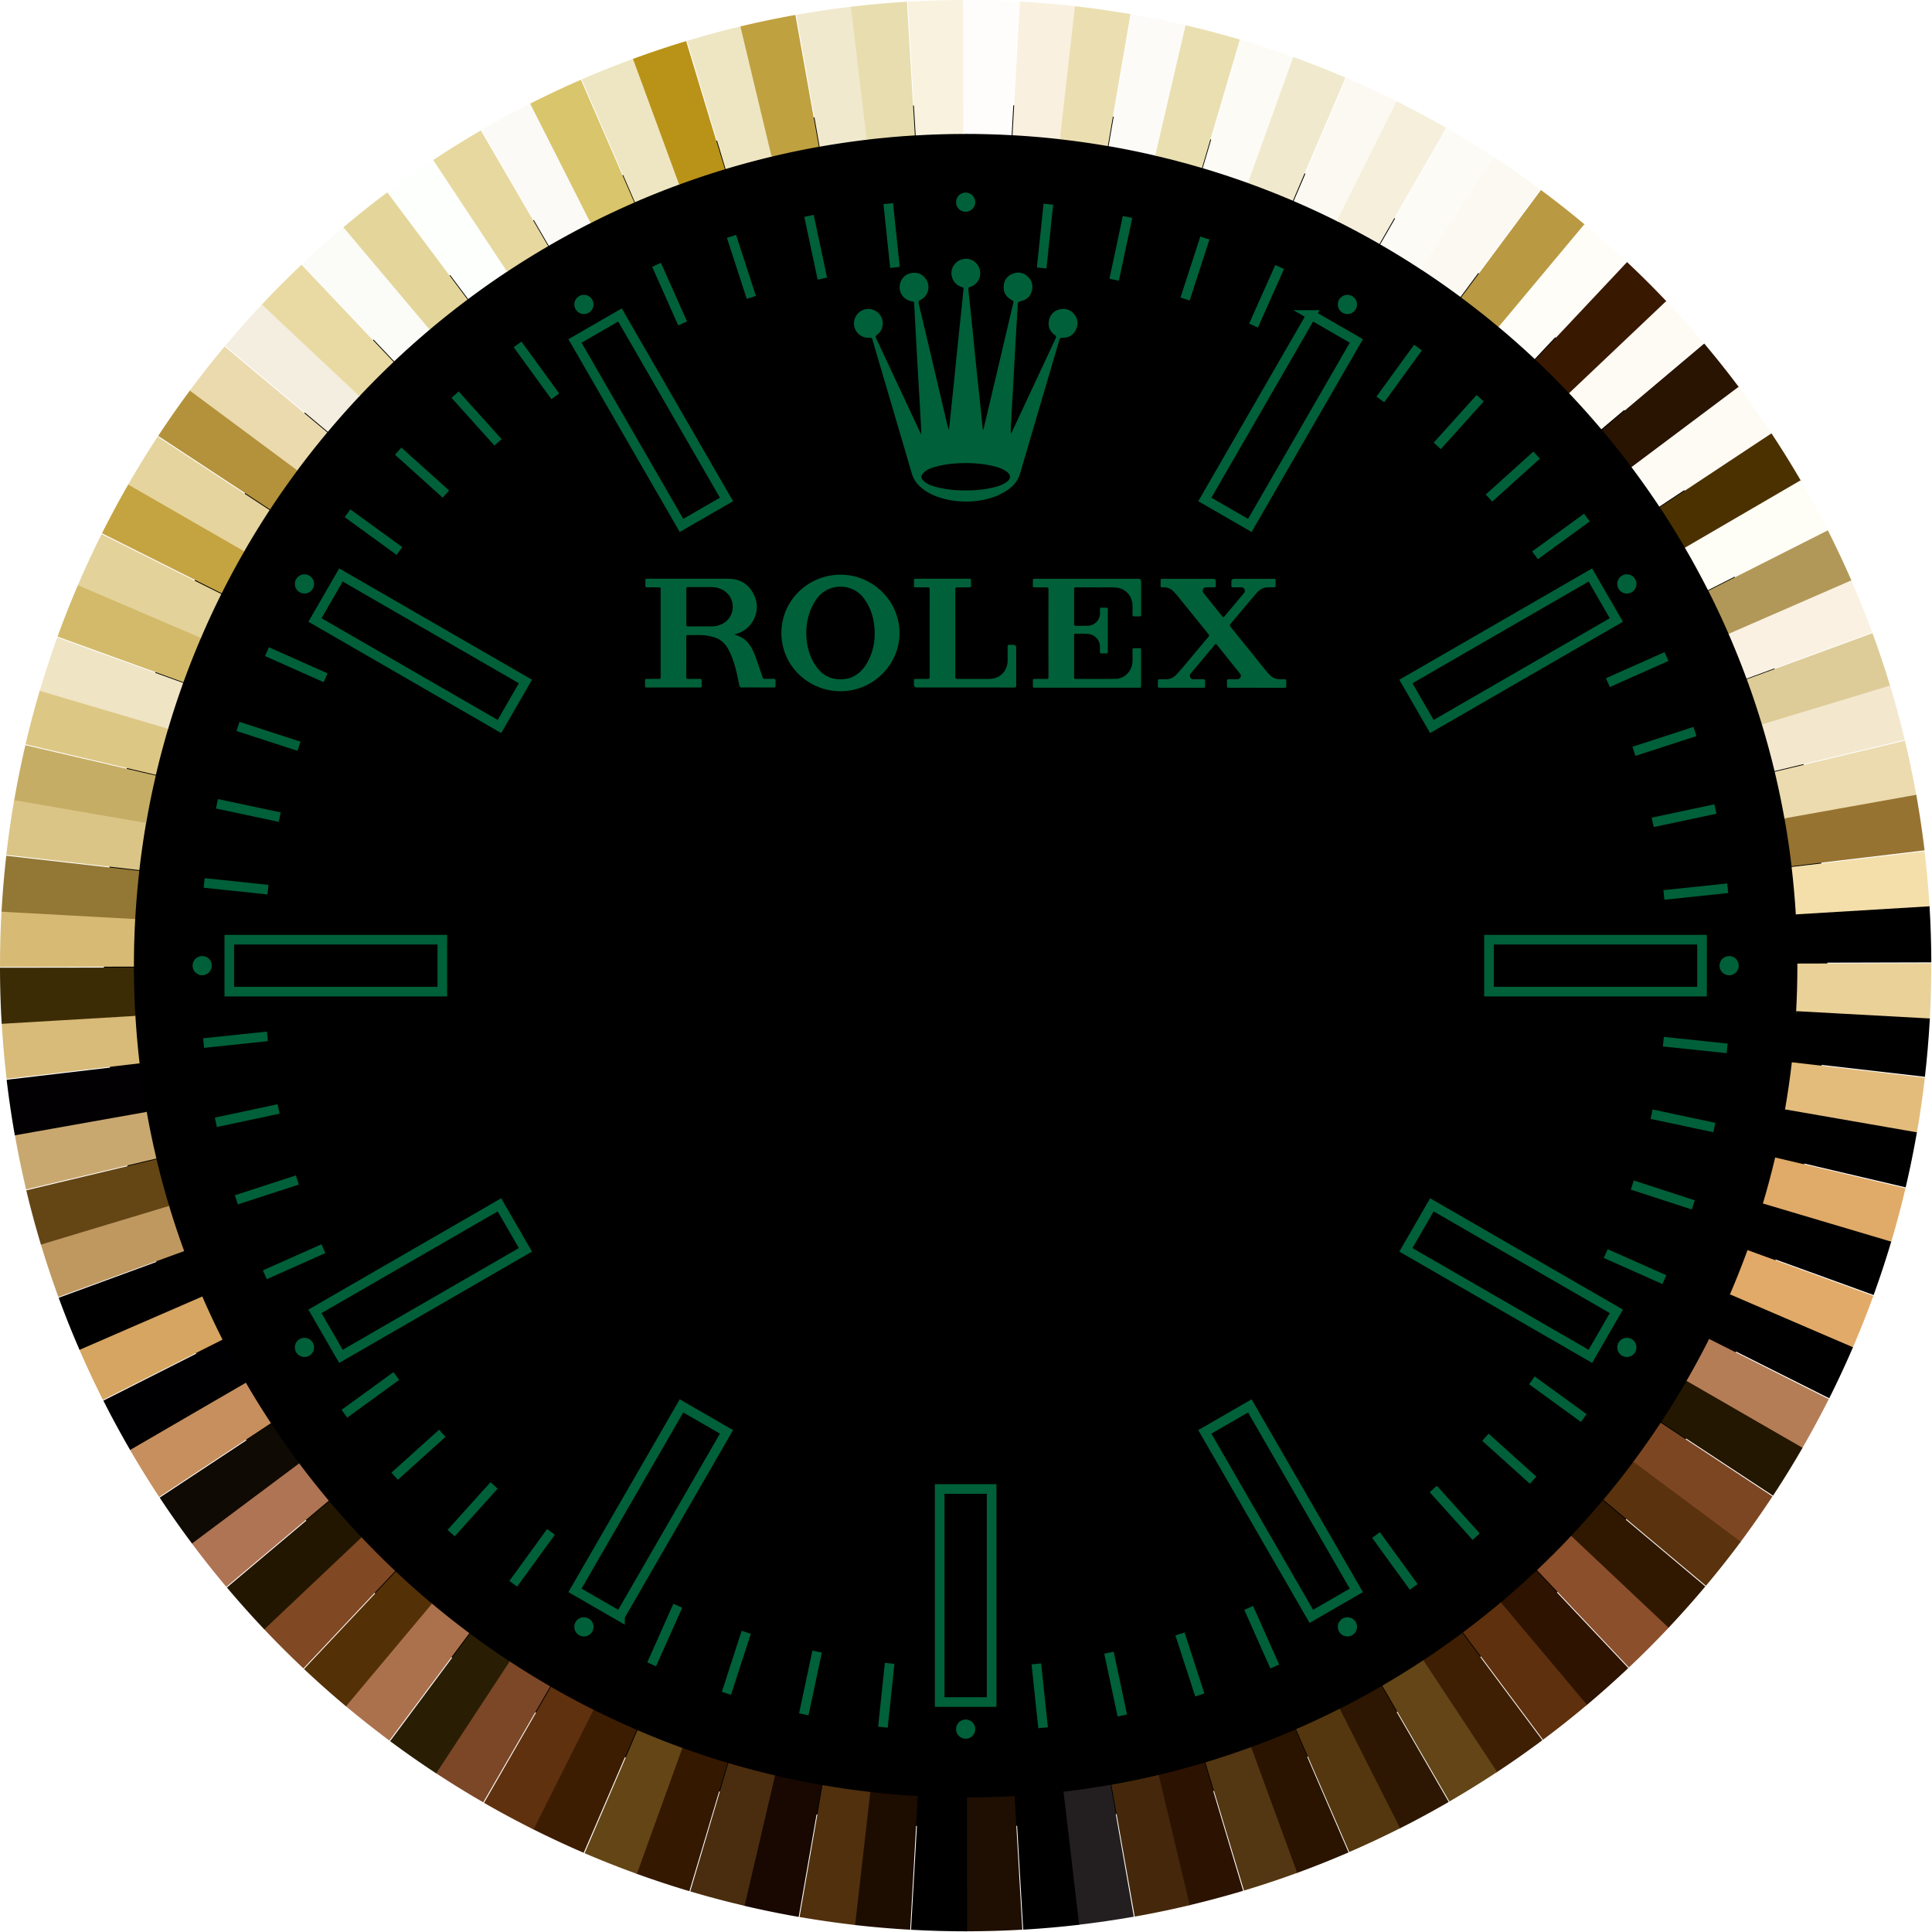 <svg xmlns="http://www.w3.org/2000/svg" xmlns:xlink="http://www.w3.org/1999/xlink" viewBox="0 0 1805 1805">
  <defs>
    <filter id="b" width="106.2%" height="106.2%" x="-3.1%" y="-3.1%" filterUnits="objectBoundingBox">
      <feGaussianBlur in="SourceAlpha" result="shadowBlurInner1" stdDeviation="50"/>
      <feOffset in="shadowBlurInner1" result="shadowOffsetInner1"/>
      <feComposite in="shadowOffsetInner1" in2="SourceAlpha" k2="-1" k3="1" operator="arithmetic" result="shadowInnerInner1"/>
      <feColorMatrix in="shadowInnerInner1" values="0 0 0 0 0 0 0 0 0 0 0 0 0 0 0 0 0 0 1 0"/>
    </filter>
    <circle id="a" cx="902.18" cy="902.181" r="805.1"/>
  </defs>
  <g fill="none" fill-rule="evenodd">
    <g fill-rule="nonzero">
      <use xlink:href="#a" fill="#FFF"/>
      <use xlink:href="#a" fill="#000" filter="url(#b)"/>
    </g>
    <path stroke="#006039" stroke-width="9" d="m974.51 1614.151-6.27-59.62m80.29 48.16-12.46-58.64m84.88 39.51-18.52-57.02m88.55 30.41-24.39-54.76m154.21-19.59-35.24-48.5m93.62 1.57-40.12-44.56m93.27-8.23-44.55-40.11m91.89-17.94-48.5-35.23m123.76-94.07-54.77-24.38m81.86-45.46-57.02-18.52m76.65-53.76-58.64-12.47m70.62-61.48-59.62-6.26m60.14-143.34-59.62 6.26m48.16-80.29-58.64 12.47m39.5-84.89-57.01 18.53m30.41-88.55-54.76 24.38m-19.59-154.21-48.5 35.24m1.56-93.61-44.55 40.11m-8.23-93.27-40.11 44.56m-17.94-91.9-35.24 48.5m-94.06-123.75-24.38 54.76m-45.46-81.85-18.52 57.02m-53.76-76.66-12.47 58.64m-61.48-70.61-6.26 59.62m-143.34-60.15 6.26 59.63m-80.29-48.17 12.47 58.65m-84.89-39.51 18.53 57.02m-88.55-30.42 24.38 54.77m-154.21 19.58 35.24 48.5m-93.62-1.56 40.12 44.55m-93.27 8.23 44.56 40.12m-91.9 17.93 48.5 35.24m-123.75 94.06 54.76 24.39m-81.85 45.45 57.02 18.53m-76.66 53.76 58.64 12.46m-70.62 61.48 59.63 6.27m-60.15 143.34 59.63-6.27m-48.17 80.29 58.64-12.46m-39.5 84.88 57.02-18.52m-30.42 88.55 54.77-24.38m19.58 154.2 48.5-35.24m-1.56 93.62 44.55-40.11m8.23 93.26 40.12-44.55m17.93 91.89 35.24-48.5m94.06 123.76 24.39-54.77m45.45 81.86 18.53-57.02m53.76 76.65 12.46-58.64m61.48 70.62 6.27-59.62M537.185 318.542l42.046-24.275 99.51 172.356-42.046 24.275-99.51-172.356ZM294.26 579.23l24.276-42.046 172.356 99.51-24.275 42.046-172.357-99.51Zm-80.03 347.232v-48.55h199.02v48.55H214.23Zm104.305 340.728-24.275-42.046 172.356-99.51 24.275 42.046-172.356 99.51ZM579.23 1510.1l-42.046-24.276 99.51-172.356 42.046 24.275-99.51 172.356Zm347.22 80.042H877.9v-199.02h48.55v199.02Zm340.726-104.313-42.046 24.275-99.51-172.356 42.046-24.275 99.51 172.356Zm242.934-260.693-24.275 42.045-172.356-99.51 24.275-42.045 172.356 99.51Zm80.03-347.224v48.55h-199.02v-48.55h199.02Zm-104.316-340.726 24.275 42.045-172.356 99.51-24.275-42.045 172.356-99.51ZM1225.14 294.262l42.045 24.275-99.51 172.356-42.046-24.275 99.511-172.356Z"/>
    <g fill="#006039" fill-rule="nonzero" transform="translate(179.9 179.901)">
      <circle cx="722.28" cy="8.99" r="8.99"/>
      <circle cx="365.63" cy="104.55" r="8.99"/>
      <circle cx="104.55" cy="365.64" r="8.99"/>
      <circle cx="8.99" cy="722.28" r="8.99"/>
      <circle cx="104.55" cy="1078.93" r="8.99"/>
      <circle cx="365.63" cy="1340.01" r="8.99"/>
      <circle cx="722.28" cy="1435.58" r="8.99"/>
      <circle cx="1078.93" cy="1340.01" r="8.99"/>
      <circle cx="1340.01" cy="1078.93" r="8.99"/>
      <circle cx="1435.58" cy="722.28" r="8.99"/>
      <circle cx="1340.01" cy="365.64" r="8.99"/>
      <circle cx="1078.93" cy="104.55" r="8.99"/>
    </g>
    <g fill-rule="nonzero">
      <path fill="#1F0E02" d="m902.75 1804.341-.08-125.1c15.05 0 30.27-.45 45.23-1.32l7.25 124.89a913.94 913.94 0 0 1-52.4 1.53Z"/>
      <path fill="#1D0C00" d="M850.37 1802.881a909.348 909.348 0 0 1-52.25-4.48l14.29-124.28c14.88 1.71 30.03 3.01 45.04 3.86l-7.08 124.9Z"/>
      <path fill="#231F20" d="m1007.38 1798.271-14.44-124.27c14.92-1.73 29.96-3.93 44.7-6.52l21.65 123.22c-17.13 3.01-34.6 5.56-51.92 7.57h.01Z"/>
      <path fill="#180801" d="M746.2 1790.901a900.262 900.262 0 0 1-51.41-10.52l28.64-121.78c14.6 3.43 29.49 6.48 44.26 9.05l-21.49 123.24v.01Z"/>
      <path fill="#2C1201" d="m1110.71 1780.111-28.82-121.74c14.6-3.46 29.28-7.39 43.63-11.69l35.89 119.84a907.605 907.605 0 0 1-50.7 13.58v.01Z"/>
      <path fill="#341800" d="M644.07 1766.861a899.683 899.683 0 0 1-49.85-16.47l42.71-117.59a767.848 767.848 0 0 0 42.88 14.16l-35.74 119.89v.01Z"/>
      <path fill="#2A1400" d="m1211.23 1750.001-42.85-117.53a766.397 766.397 0 0 0 41.88-16.67l49.65 114.83a902.765 902.765 0 0 1-48.68 19.38v-.01Z"/>
      <path fill="#3D1D02" d="M545.35 1731.011a898.5 898.5 0 0 1-47.64-22.21l56.16-111.79a781.481 781.481 0 0 0 41 19.11l-49.52 114.88v.01Z"/>
      <path fill="#2D1702" d="m1307.38 1708.431-56.25-111.74a774.497 774.497 0 0 0 39.69-21.46l62.67 108.27a902.338 902.338 0 0 1-46.11 24.93Z"/>
      <path fill="#7C4727" d="M451.48 1683.851a909.052 909.052 0 0 1-44.69-27.58l68.78-104.5a786.497 786.497 0 0 0 38.49 23.76l-62.58 108.32Z"/>
      <path fill="#3E1F03" d="m1398.07 1655.941-68.85-104.45a776.26 776.26 0 0 0 36.98-25.95l74.78 100.29a904.583 904.583 0 0 1-42.91 30.1v.01Z"/>
      <path fill="#AB714D" d="M363.8 1626.151a915.7 915.7 0 0 1-41.16-32.55l80.41-95.84a778.137 778.137 0 0 0 35.47 28.05l-74.73 100.33.01.01Z"/>
      <path fill="#2D1300" d="m1482.09 1593.291-80.46-95.8a787.29 787.29 0 0 0 33.76-30.06l85.86 90.98a917.035 917.035 0 0 1-39.16 34.88Z"/>
      <path fill="#804823" d="M283.45 1558.731a913.063 913.063 0 0 1-37.1-37.06l90.92-85.93a790.261 790.261 0 0 0 31.99 31.96l-85.81 91.03Z"/>
      <path fill="#301800" d="m1558.34 1521.331-90.97-85.88a782.249 782.249 0 0 0 30.07-33.76l95.79 80.47a918.538 918.538 0 0 1-34.89 39.18v-.01Z"/>
      <path fill="#AF7453" d="M211.44 1482.531a918.13 918.13 0 0 1-32.57-41.08l100.24-74.85a789.612 789.612 0 0 0 28.07 35.41l-95.75 80.52h.01Z"/>
      <path fill="#7D4622" d="m1625.81 1441.021-100.29-74.79a773.198 773.198 0 0 0 25.98-37.03l104.45 68.85c-9.59 14.55-19.73 29-30.14 42.97Z"/>
      <path fill="#C68F5D" d="M148.74 1398.551a902.144 902.144 0 0 1-27.59-44.57l108.23-62.74a783.038 783.038 0 0 0 23.77 38.39l-104.41 68.92Z"/>
      <path fill="#B47D56" d="m1683.56 1353.381-108.28-62.65c7.52-13 14.76-26.39 21.5-39.8l111.75 56.23a914.244 914.244 0 0 1-24.97 46.22Z"/>
      <path fill="#D5A561" d="M96.19 1307.891a905.566 905.566 0 0 1-22.22-47.45l114.79-49.73a773.868 773.868 0 0 0 19.13 40.85l-111.7 56.33Z"/>
      <path fill="#E2AA68" d="m1730.78 1259.541-114.86-49.58c5.96-13.8 11.58-27.95 16.71-42.05l117.56 42.78a893.926 893.926 0 0 1-19.42 48.85h.01Z"/>
      <path fill="#BF9860" d="M54.56 1211.771a905.271 905.271 0 0 1-16.56-49.82l119.82-35.96c4.31 14.35 9.1 28.77 14.25 42.85l-117.51 42.93Z"/>
      <path fill="#E0AA68" d="m1766.69 1160.851-119.87-35.82c4.29-14.35 8.21-29.03 11.66-43.63l121.76 28.73c-4 16.97-8.56 34.03-13.55 50.72Z"/>
      <path fill="#C9A870" d="M24.39 1111.261c-4.02-16.94-7.6-34.23-10.62-51.39l123.2-21.73c2.61 14.77 5.68 29.65 9.14 44.23l-121.72 28.89Z"/>
      <path fill="#E3BC7C" d="m1790.8 1058.731-123.23-21.57c2.58-14.75 4.77-29.79 6.49-44.71l124.28 14.36c-2 17.32-4.54 34.79-7.54 51.92Z"/>
      <path fill="#D8BA79" d="M6.17 1007.961a910 910 0 0 1-4.58-52.24l124.89-7.32c.88 15 2.21 30.15 3.94 45.03l-124.26 14.52.01.01Z"/>
      <path fill="#EAD197" d="m1802.84 954.571-124.9-7.16c.86-14.96 1.29-30.17 1.29-45.22v-1.97l125.1-.31v2.28c0 17.43-.5 35.05-1.5 52.38h.01Z"/>
      <path fill="#D7BB75" d="M.02 903.401v-1.37c0-16.88.48-34.12 1.43-51.08l124.91 7a794.79 794.79 0 0 0-1.24 44.24v.91l-125.1.3Z"/>
      <path fill="#F4DFAB" d="M1677.83 854.991c-.9-15.01-2.25-30.16-4-45.03l124.24-14.67c2.04 17.26 3.6 34.83 4.64 52.22l-124.88 7.48Z"/>
      <path fill="#DBC586" d="M130.19 812.901 5.9 798.691c1.98-17.31 4.49-34.78 7.47-51.93l123.26 21.41a779.917 779.917 0 0 0-6.43 44.72l-.01.01Z"/>
      <path fill="#EBDBAE" d="M1667.23 765.271a772.32 772.32 0 0 0-9.2-44.22l121.68-29.05c4.04 16.94 7.64 34.22 10.69 51.38l-123.17 21.88v.01Z"/>
      <path fill="#DDC784" d="m145.66 723.921-121.8-28.58a906.01 906.01 0 0 1 13.48-50.73l119.91 35.66a780.925 780.925 0 0 0-11.6 43.65h.01Z"/>
      <path fill="#DDCC98" d="M1646.26 677.451a773.581 773.581 0 0 0-14.3-42.84l117.45-43.08c6 16.35 11.59 33.1 16.62 49.79l-119.77 36.13Z"/>
      <path fill="#D2BA6A" d="m171.39 637.391-117.62-42.63a900.996 900.996 0 0 1 19.36-48.89l114.91 49.45a771.973 771.973 0 0 0-16.66 42.06l.01.01Z"/>
      <path fill="#B29858" d="M1615.21 592.761a773 773 0 0 0-19.18-40.83l111.64-56.47a901.037 901.037 0 0 1 22.28 47.43l-114.74 49.87Z"/>
      <path fill="#C4A341" d="m207.14 554.311-111.83-56.08a898.442 898.442 0 0 1 24.91-46.25l108.36 62.51a774.953 774.953 0 0 0-21.45 39.83l.01-.01Z"/>
      <path fill="#4C3100" d="M1574.49 512.271a778.932 778.932 0 0 0-23.81-38.36l104.32-69.04a906.013 906.013 0 0 1 27.65 44.54l-108.16 62.87v-.01Z"/>
      <path fill="#B3923B" d="m252.32 475.981-104.54-68.71a907.21 907.21 0 0 1 30.09-43.01l100.38 74.66a783.236 783.236 0 0 0-25.93 37.06Z"/>
      <path fill="#291301" d="M1524.66 436.981c-8.99-12-18.44-23.9-28.12-35.38l95.64-80.64a905.664 905.664 0 0 1 32.62 41.05l-100.15 74.97h.01Z"/>
      <path fill="#F3EEDF" d="m306.29 403.431-95.89-80.35a911.596 911.596 0 0 1 34.84-39.22l91.09 85.76a788.868 788.868 0 0 0-30.04 33.81Z"/>
      <path fill="#391800" d="M1466.42 367.901a796.81 796.81 0 0 0-32.03-31.92l85.7-91.13a913.317 913.317 0 0 1 37.15 37.02l-90.82 86.03Z"/>
      <path fill="#FBFBF8" d="m368.26 337.611-85.98-90.88a904.178 904.178 0 0 1 39.12-34.92l80.58 95.7a794.043 794.043 0 0 0-33.72 30.1Z"/>
      <path fill="#B99942" d="M1400.56 305.971a783.903 783.903 0 0 0-35.51-28.01l74.6-100.43a907.124 907.124 0 0 1 41.2 32.5l-80.29 95.94Z"/>
      <path fill="#FDFFFD" d="m437.37 279.411-74.91-100.19c14-10.463 28.3-20.52 42.88-30.16l68.98 104.37a786.534 786.534 0 0 0-36.95 25.99v-.01Z"/>
      <path fill="#FDFBF5" d="M1327.97 252.061a778.78 778.78 0 0 0-38.52-23.71l62.45-108.4a908.81 908.81 0 0 1 44.72 27.52l-68.64 104.59h-.01Z"/>
      <path fill="#FCFAF7" d="m512.7 229.631-62.8-108.2a898.044 898.044 0 0 1 46.08-24.98l56.4 111.67a782.581 782.581 0 0 0-39.67 21.51h-.01Z"/>
      <path fill="#FCF9F2" d="M1249.62 206.921a777.606 777.606 0 0 0-41.02-19.06l49.38-114.95a898.791 898.791 0 0 1 47.66 22.15l-56.02 111.86Z"/>
      <path fill="#EEE6C2" d="m593.2 188.961-49.79-114.77a892.75 892.75 0 0 1 48.65-19.44l43 117.48a776.158 776.158 0 0 0-41.86 16.72v.01Z"/>
      <path fill="#FCFBF5" d="M1166.52 171.231c-14.1-5.1-28.53-9.85-42.9-14.11l35.59-119.93a899.261 899.261 0 0 1 49.86 16.4l-42.55 117.65v-.01Z"/>
      <path fill="#EEE6C3" d="m677.91 157.961-36.05-119.8c16.68-5.02 33.73-9.61 50.69-13.65l28.97 121.7a769.994 769.994 0 0 0-43.61 11.74v.01Z"/>
      <path fill="#FDFBF8" d="M1079.96 145.541a781.024 781.024 0 0 0-44.26-9l21.33-123.27c17.17 2.97 34.48 6.49 51.43 10.46l-28.5 121.81Z"/>
      <path fill="#F1E9CD" d="m765.74 137.061-21.8-123.19c17.13-3.03 34.59-5.6 51.9-7.64l14.6 124.25a778.607 778.607 0 0 0-44.7 6.58Z"/>
      <path fill="#F9F0DF" d="M990.98 130.141a786.716 786.716 0 0 0-45.05-3.8l6.93-124.91c17.4.96 34.97 2.45 52.25 4.41l-14.12 124.3h-.01Z"/>
      <path fill="#F8F2DF" d="m855.47 126.511-7.39-124.88c17.34-1.03 34.97-1.56 52.39-1.6l.23 125.1c-15.05.03-30.27.49-45.23 1.38Z"/>
      <path fill="#000" d="m851.14 1802.901 7.08-124.9c15.03.85 30.25 1.28 45.23 1.27l.09 125.1c-17.36.01-34.99-.48-52.4-1.47Z"/>
      <path fill="#50300D" d="M798.93 1798.441a910.619 910.619 0 0 1-51.91-7.46l21.38-123.26c14.75 2.56 29.81 4.72 44.74 6.43l-14.21 124.29Z"/>
      <path fill="#000" d="m955.94 1802.821-7.31-124.89c14.99-.88 30.13-2.2 45-3.95l14.57 124.25a910.27 910.27 0 0 1-52.27 4.59h.01Z"/>
      <path fill="#4A2D0F" d="M695.61 1780.521a905.322 905.322 0 0 1-50.72-13.44l35.56-119.94c14.38 4.26 29.07 8.16 43.67 11.57l-28.51 121.81Z"/>
      <path fill="#45280B" d="m1060.14 1790.601-21.81-123.19c14.77-2.62 29.65-5.7 44.23-9.17l28.97 121.7a902.046 902.046 0 0 1-51.39 10.66Z"/>
      <path fill="#644516" d="M595.02 1750.681a906.442 906.442 0 0 1-48.83-19.29l49.37-114.95c13.77 5.91 27.9 11.5 42 16.59l-42.54 117.65Z"/>
      <path fill="#533712" d="m1162.22 1766.291-36.06-119.79c14.33-4.31 28.72-9.11 42.77-14.25l43 117.48a896.11 896.11 0 0 1-49.71 16.56Z"/>
      <path fill="#5F310E" d="M498.51 1709.231a895.917 895.917 0 0 1-46.29-24.9l62.46-108.39c13.02 7.5 26.42 14.71 39.84 21.43l-56.01 111.86Z"/>
      <path fill="#54370F" d="m1260.59 1730.291-49.77-114.78a777.727 777.727 0 0 0 40.86-19.15l56.37 111.68a909.625 909.625 0 0 1-47.46 22.25Z"/>
      <path fill="#291E04" d="M407.5 1656.791a908.499 908.499 0 0 1-43.03-30.09l74.64-100.4a773.847 773.847 0 0 0 37.07 25.92l-68.67 104.57h-.01Z"/>
      <path fill="#634517" d="m1354.14 1683.081-62.76-108.22a780.784 780.784 0 0 0 38.4-23.79l68.92 104.4a914.418 914.418 0 0 1-44.56 27.6v.01Z"/>
      <path fill="#543007" d="M323.26 1594.161a912.846 912.846 0 0 1-39.23-34.85l85.76-91.08c10.93 10.29 22.3 20.4 33.81 30.04l-80.35 95.89h.01Z"/>
      <path fill="#5E300D" d="m1441.6 1625.341-74.84-100.25a788.614 788.614 0 0 0 35.42-28.08l80.52 95.75a906.143 906.143 0 0 1-41.1 32.58Z"/>
      <path fill="#221601" d="M246.9 1522.261a905.604 905.604 0 0 1-34.92-39.12l95.69-80.58c9.67 11.48 19.8 22.84 30.11 33.73l-90.88 85.97Z"/>
      <path fill="#8B4F2C" d="m1521.84 1557.861-85.91-90.94a790.26 790.26 0 0 0 31.96-31.99l91.03 85.81a907.66 907.66 0 0 1-37.08 37.12Z"/>
      <path fill="#100A04" d="M179.37 1442.061a917.747 917.747 0 0 1-30.17-42.88l104.36-68.99a789.232 789.232 0 0 0 26 36.96l-100.2 74.91h.01Z"/>
      <path fill="#5A320D" d="m1593.79 1481.541-95.84-80.4c9.65-11.5 19.09-23.44 28.05-35.48l100.34 74.71a910.333 910.333 0 0 1-32.55 41.17Z"/>
      <path fill="#000002" d="M121.57 1354.631a901.625 901.625 0 0 1-25-46.07l111.65-56.44a782.853 782.853 0 0 0 21.53 39.69l-108.18 62.83v-.01Z"/>
      <path fill="#231702" d="m1656.47 1397.351-104.52-68.74c8.25-12.55 16.24-25.5 23.75-38.5l108.35 62.53a902.99 902.99 0 0 1-27.57 44.71h-.01Z"/>
      <path fill="#000001" d="M74.3 1261.111a899.65 899.65 0 0 1-19.47-48.65l117.45-43.08c5.16 14.06 10.8 28.15 16.76 41.88l-114.74 49.84v.01Z"/>
      <path fill="#000" d="m1708.98 1306.361-111.83-56.07a774.075 774.075 0 0 0 19.09-41.03l114.92 49.44a902.386 902.386 0 0 1-22.18 47.66Z"/>
      <path fill="#644514" d="M38.24 1162.771a891.457 891.457 0 0 1-13.68-50.68l121.68-29.05c3.48 14.57 7.44 29.24 11.77 43.6l-119.77 36.14v-.01Z"/>
      <path fill="#000" d="m1750.48 1209.891-117.62-42.62c5.1-14.08 9.86-28.51 14.13-42.89l119.91 35.65a902.442 902.442 0 0 1-16.43 49.86h.01Z"/>
      <path fill="#020002" d="M13.87 1060.701a896.797 896.797 0 0 1-7.66-51.92l124.24-14.64c1.76 14.89 3.97 29.93 6.6 44.68l-123.17 21.88h-.01Z"/>
      <path fill="#000" d="m1780.39 1109.311-121.79-28.59c3.42-14.58 6.46-29.47 9.04-44.27l123.25 21.44a908.603 908.603 0 0 1-10.49 51.41l-.01.01Z"/>
      <path fill="#3C2C06" d="M1.58 956.521A906.07 906.07 0 0 1 0 904.111l125.1-.16a790.2 790.2 0 0 0 1.36 45.18l-124.88 7.39Z"/>
      <path fill="#000" d="m1798.37 1006.011-124.28-14.3c1.71-14.88 3.02-30.05 3.88-45.07l.11-1.96 124.92 6.85-.13 2.27c-1 17.4-2.51 34.96-4.49 52.21h-.01Z"/>
      <path fill="#937735" d="m1.43 851.791.08-1.37c.96-16.85 2.43-34.03 4.35-50.92l124.3 14.13a799.63 799.63 0 0 0-3.77 44.09l-.05.91-124.91-6.85v.01Z"/>
      <path fill="#000" d="M1679.26 899.451c-.04-15.03-.52-30.24-1.42-45.19l124.87-7.54c1.05 17.34 1.6 34.97 1.65 52.4l-125.1.33Z"/>
      <path fill="#C6AD65" d="m136.57 768.881-123.28-21.3c2.97-17.17 6.47-34.47 10.43-51.41l121.83 28.43a771.135 771.135 0 0 0-8.98 44.28Z"/>
      <path fill="#977331" d="M1673.81 809.261a780.522 780.522 0 0 0-6.65-44.67l123.15-22.04c3.07 17.14 5.67 34.61 7.73 51.91l-124.22 14.8h-.01Z"/>
      <path fill="#EFE4C4" d="m157.09 680.931-119.96-35.5a896.424 896.424 0 0 1 16.36-49.87l117.68 42.46c-5.09 14.1-9.82 28.54-14.08 42.91Z"/>
      <path fill="#F3E7CE" d="M1657.9 720.391c-3.5-14.58-7.48-29.24-11.83-43.59l119.72-36.29c5.05 16.67 9.68 33.71 13.75 50.66l-121.64 29.22Z"/>
      <path fill="#E3D29A" d="m187.74 596.011-114.99-49.28a899.742 899.742 0 0 1 22.13-47.7l111.9 55.95a774.222 774.222 0 0 0-19.04 41.04v-.01Z"/>
      <path fill="#FAF1E2" d="M1631.74 634.061a777.354 777.354 0 0 0-16.81-41.86l114.68-49.99a904.774 904.774 0 0 1 19.53 48.63l-117.4 43.22Z"/>
      <path fill="#E6D49E" d="m228.18 515.111-108.43-62.39a905 905 0 0 1 27.52-44.75l104.61 68.61a781.62 781.62 0 0 0-23.69 38.53h-.01Z"/>
      <path fill="#FEFDF6" d="M1595.7 551.381a784.159 784.159 0 0 0-21.58-39.66l108.1-62.96c8.77 15.05 17.2 30.54 25.06 46.05l-111.58 56.58v-.01Z"/>
      <path fill="#EADAAD" d="m277.77 439.501-100.44-74.58a900.893 900.893 0 0 1 32.51-41.22l95.94 80.29a789.52 789.52 0 0 0-28.01 35.51Z"/>
      <path fill="#FDFBF4" d="M1550.26 473.361a781.986 781.986 0 0 0-26.05-36.93l100.1-75.04a910.455 910.455 0 0 1 30.22 42.85l-104.27 69.12Z"/>
      <path fill="#E9DAA3" d="m335.8 370.161-91.13-85.7a907.393 907.393 0 0 1 37.03-37.16l86.03 90.83a784.082 784.082 0 0 0-31.92 32.04l-.01-.01Z"/>
      <path fill="#FDFBF3" d="M1496.06 401.061a795.432 795.432 0 0 0-30.15-33.7l90.78-86.08a905.017 905.017 0 0 1 34.97 39.08l-95.6 80.7Z"/>
      <path fill="#E4D69A" d="m401.43 307.991-80.64-95.65a918.631 918.631 0 0 1 41.05-32.63l74.97 100.15c-12 8.99-23.91 18.45-35.39 28.12l.01.01Z"/>
      <path fill="#FEFDF7" d="M1433.85 335.461a781.984 781.984 0 0 0-33.85-29.99l80.22-96a912.215 912.215 0 0 1 39.28 34.8l-85.65 91.19Z"/>
      <path fill="#E7D89F" d="m473.77 253.841-69.06-104.32c14.51-9.61 29.5-18.91 44.53-27.66l62.9 108.14a782.483 782.483 0 0 0-38.37 23.83v.01Z"/>
      <path fill="#FBF9F2" d="M1364.47 277.481a786.292 786.292 0 0 0-37.1-25.88l68.55-104.65a903.5 903.5 0 0 1 43.07 30.04l-74.51 100.49h-.01Z"/>
      <path fill="#D9C56B" d="M551.81 208.441 495.3 96.831a897.586 897.586 0 0 1 47.43-22.3l49.92 114.71a774.24 774.24 0 0 0-40.84 19.21v-.01Z"/>
      <path fill="#F5EFDC" d="M1288.82 227.941a774.117 774.117 0 0 0-39.86-21.38l55.87-111.93a902.991 902.991 0 0 1 46.32 24.84l-62.33 108.47Z"/>
      <path fill="#B99318" d="m634.52 172.451-43.15-117.43c16.33-6 33.05-11.59 49.69-16.62l36.21 119.75a781.928 781.928 0 0 0-42.75 14.3Z"/>
      <path fill="#F1E9CD" d="M1207.91 187.551a769.532 769.532 0 0 0-42.03-16.54l42.39-117.7c16.39 5.9 32.82 12.37 48.84 19.23l-49.21 115.02.01-.01Z"/>
      <path fill="#C0A140" d="m720.86 146.351-29.13-121.66c16.94-4.06 34.23-7.66 51.38-10.72l21.96 123.16a773.985 773.985 0 0 0-44.21 9.23v-.01Z"/>
      <path fill="#E9DFB1" d="M1122.96 156.951a778.618 778.618 0 0 0-43.67-11.52l28.35-121.85c16.97 3.95 34.05 8.45 50.75 13.38l-35.42 119.98-.01.01Z"/>
      <path fill="#E7DDAE" d="M809.74 130.501 795.02 6.271c17.28-2.05 34.86-3.61 52.25-4.65l7.47 124.88c-14.99.9-30.13 2.25-45.01 4.01l.01-.01Z"/>
      <path fill="#EBDFB1" d="M1035 136.481a788.739 788.739 0 0 0-44.76-6.38l14.06-124.31c17.31 1.96 34.78 4.45 51.91 7.39L1035 136.471v.01Z"/>
      <path fill="#FFFDFB" d="m899.93 125.101-.24-125.1c17.37-.03 35 .44 52.4 1.4l-6.92 124.91c-15.03-.83-30.25-1.24-45.24-1.21Z"/>
    </g>
    <path fill="#006039" fill-rule="nonzero" d="M944.57 405.311c.41-.87.81-1.73 1.22-2.6 10.79-23.09 21.59-46.18 32.38-69.27 2.67-5.71 5.3-11.45 8.02-17.13.66-1.39.69-2.18-.74-3.25-4.59-3.42-6.66-8.07-5.41-13.79 1.13-5.14 4.29-8.72 9.41-10.08 5.44-1.45 10.35-.16 14.02 4.27 3.66 4.41 4.2 9.47 1.73 14.56-2.44 5.03-6.73 7.63-12.37 7.49-1.84-.04-2.61.34-3.16 2.21-8.62 29.5-17.34 58.97-26.03 88.45-3.58 12.16-7.11 24.33-10.69 36.49-2.04 6.92-6.62 11.88-12.49 15.72-9.28 6.07-19.63 8.86-30.57 9.85-10.24.93-20.29.06-30.14-2.84-7.93-2.34-15.25-5.88-21.19-11.77-3.2-3.17-5.43-6.95-6.72-11.35-9.49-32.42-19.07-64.82-28.61-97.23-2.7-9.17-5.43-18.33-8.08-27.51-.45-1.57-1-2.22-2.86-2.04-6.85.64-13.06-4.23-14.26-10.93-1.23-6.82 2.95-13.52 9.61-15.44 6.08-1.74 12.75 1.2 15.66 6.92 2.89 5.67 1.33 12.91-3.78 16.64-1.52 1.11-1.62 2.01-.87 3.61 13.84 29.51 27.63 59.04 41.43 88.56.13.28.14.66.68.79-.13-2.99-.24-5.94-.4-8.89-.5-9.27-1.01-18.55-1.54-27.82-.74-12.98-1.52-25.96-2.27-38.94-.44-7.68-.84-15.37-1.25-23.05-.42-7.88-.86-15.76-1.23-23.65-.07-1.4-.88-1.51-1.94-1.69-8.87-1.51-13.84-9.96-10.74-18.2 2.19-5.83 7.7-9.06 14.48-8.47 5.3.46 10.23 5.17 11.32 10.83 1.11 5.78-1.8 11.88-7.19 14.43-1.79.84-2.1 1.72-1.68 3.49 3.55 14.78 7.04 29.57 10.52 44.36 4.98 21.12 9.93 42.25 14.9 63.37.81 3.45 1.66 6.88 2.8 10.28.46-4.32.94-8.64 1.39-12.97 1.28-12.2 2.56-24.41 3.81-36.62.88-8.58 1.7-17.16 2.59-25.74 1.53-14.78 3.1-29.55 4.65-44.33.41-3.89.72-7.8 1.2-11.68.19-1.56-.66-1.92-1.83-2.28-5.05-1.55-7.99-5.16-9.17-10.13-1.69-7.17 3.23-14.39 10.61-15.92 7.11-1.47 14.19 3.23 15.7 10.42 1.44 6.84-2.45 13.6-9.14 15.63-1.46.44-1.8 1.05-1.65 2.51 1.49 13.85 2.91 27.71 4.32 41.56 1.15 11.28 2.23 22.58 3.4 33.86 1.22 11.81 2.52 23.61 3.76 35.42.61 5.8 1.16 11.62 1.75 17.42.1 1.03.26 2.06.67 3.1 1.7-7.15 3.4-14.31 5.09-21.47 3.95-16.73 7.9-33.46 11.84-50.19 3.71-15.76 7.4-31.53 11.16-47.28.37-1.56-.32-2.05-1.52-2.7-5.29-2.86-8-7.29-7.45-13.37.49-5.36 3.31-9.22 8.33-11.18 4.8-1.87 9.47-1.33 13.48 2.02 4.29 3.59 5.9 8.28 4.51 13.76-1.38 5.4-5.01 8.7-10.39 9.83-1.95.41-2.76.98-2.84 3.08-.21 5.96-.68 11.92-1.02 17.88-.64 11.12-1.28 22.25-1.9 33.38-.44 7.88-.85 15.77-1.28 23.65-.63 11.39-1.33 22.78-1.89 34.17-.19 3.88-.69 7.75-.15 11.76v.03Zm-42.72 52.83c7.79.16 15.5-.51 23.13-2.04 5.29-1.06 10.49-2.48 15.03-5.51 4.74-3.16 4.69-7.04.04-10.28-3.43-2.39-7.34-3.71-11.33-4.7-8.86-2.21-17.88-3.01-27.01-2.97-9.2.04-18.28.88-27.16 3.32-4.21 1.16-8.43 2.5-11.69 5.68-2.7 2.63-2.6 5.38.22 7.86 3.56 3.11 7.92 4.56 12.36 5.68a99.936 99.936 0 0 0 26.41 2.98v-.02Zm-215.9 134.65c5.32 1.51 9.66 3.87 13.01 7.91 3.38 4.08 5.47 8.8 7.21 13.72 2.13 6.05 4.23 12.11 6.26 18.19.41 1.22 1.02 1.67 2.29 1.63 2.65-.08 5.3.04 7.95-.05 1.49-.05 1.98.53 1.9 1.96-.08 1.43-.08 2.87 0 4.29.08 1.37-.44 1.88-1.83 1.86-3.82-.06-7.63-.02-11.45-.02-6.04 0-12.09-.06-18.13.03-1.62.02-2.15-.57-2.47-2.11-1.94-9.5-3.78-19.05-7.61-28.02-1.79-4.19-3.71-8.33-7.05-11.61-2.44-2.4-5.25-4.04-8.51-5.08-5.37-1.7-10.86-2.32-16.47-2.19-2.76.06-5.51.04-8.27 0-1.13-.02-1.63.35-1.62 1.55.03 12.62.03 25.24 0 37.85 0 1.2.49 1.56 1.63 1.55 3.66-.04 7.32.03 10.97-.03 1.36-.02 1.93.42 1.85 1.83-.09 1.53-.08 3.08 0 4.61.06 1.27-.49 1.75-1.69 1.64-.21-.02-.42 0-.64 0h-48.35c-2.3 0-2.3 0-2.31-2.3v-3.66c.01-2.01.08-2.09 2.04-2.09 3.61-.01 7.21-.05 10.82.02 1.3.02 1.75-.4 1.74-1.73-.03-27.36-.03-54.71 0-82.07 0-1.46-.57-1.8-1.89-1.78-3.5.06-7-.02-10.5.04-1.41.02-2.05-.42-1.94-1.92.11-1.53.05-3.07.02-4.61-.03-1.06.38-1.61 1.49-1.52.21.02.42 0 .64 0 25.18 0 50.37-.04 75.55.03 11.27.03 19.39 5.46 24.07 15.51 6.94 14.89-1.81 32.42-17.75 36.24-.2.05-.39.14-.95.35l-.01-.02Zm-44.75-26.03c0 5.51.05 11.02-.03 16.53-.02 1.56.53 1.98 2.02 1.96 7.05-.06 14.1-.02 21.15-.03 2.45 0 4.87-.31 7.21-1.05 13.99-4.43 15.83-19.6 9.63-27.84-4.24-5.63-10.17-7.74-16.96-7.82-7.05-.08-14.1.02-21.14-.05-1.48-.01-1.91.47-1.9 1.91.07 5.46.03 10.92.03 16.38l-.01.01Zm144.32-29.85c30.3.09 55.43 25.15 54.85 55.51-.55 29.09-25.08 53.67-55.7 53.37-29.73-.29-54.76-24.1-54.63-54.61.13-30.72 25.5-54.38 55.47-54.27h.01Zm-.19 97.68c5.19 0 8.91-.94 12.56-2.9 6.14-3.3 10.24-8.48 13.35-14.51 4.72-9.18 6.44-18.99 5.82-29.25-.49-8.03-2.29-15.7-6.15-22.83-2.76-5.09-6.02-9.69-11.08-12.83-12.8-7.93-29.44-4.25-37.66 8.36-6.78 10.41-9.43 21.85-8.77 34.18.51 9.57 2.98 18.48 8.26 26.53 5.59 8.53 13.21 13.43 23.67 13.24v.01Zm230.31-93.85h47.86c1.74 0 2.613.894 2.62 2.68v30.05c0 2.38 0 2.38-2.38 2.39h-3.02c-2.64 0-2.6 0-2.65-2.57-.07-3.33.23-6.67-.23-10-1.09-7.85-7.29-13.71-15.15-14.29-6.35-.47-12.71-.14-19.07-.2-6.1-.06-12.19.02-18.29-.04-1.38-.01-1.84.42-1.84 1.82.05 10.76.04 21.52 0 32.28 0 1.4.49 1.86 1.85 1.83 3.76-.08 7.53.07 11.29-.12 5.44-.28 9.8-4.06 10.81-9.16.38-1.94.21-3.91.17-5.87-.03-1.39.49-1.92 1.87-1.83 1.21.08 2.44.1 3.65 0 1.51-.12 1.91.57 1.89 1.96-.06 4.93-.02 9.86-.02 14.79 0 8-.03 16.01.02 24.01.01 1.5-.45 2.14-2 2.02-1.32-.1-2.65-.05-3.97-.02-1.02.03-1.44-.44-1.43-1.43.02-1.64.02-3.29-.01-4.93-.1-6.32-4.9-11.34-11.21-11.87-3.81-.32-7.63-.09-11.44-.2-1.13-.03-1.46.47-1.46 1.53.02 13.04.02 26.08 0 39.12 0 1.16.42 1.6 1.59 1.6 12.51-.03 25.02.08 37.53-.09 7.42-.1 14.01-6.36 15.16-13.92.63-4.16.18-8.36.29-12.54.05-2.1.05-2.14 2.13-2.15 1.43 0 2.86.04 4.29-.01 1.16-.04 1.66.48 1.62 1.61v33.07c0 2.14-.12 2.25-2.24 2.25h-96.68c-2.06 0-2.18-.13-2.2-2.14-.01-1.33-.01-2.65 0-3.98.02-1.96.15-2.1 2.06-2.11 3.55-.01 7.1-.05 10.65.02 1.37.03 1.84-.42 1.84-1.82-.03-27.3-.03-54.6 0-81.89 0-1.38-.4-1.87-1.81-1.83-3.66.08-7.31-.01-10.97.04-1.29.02-1.85-.42-1.79-1.74.06-1.48.06-2.97 0-4.45-.06-1.34.44-1.99 1.84-1.88.79.06 1.59 0 2.38 0h46.43l.02.01Zm158.43 101.8h-25.44c-2.25 0-2.34-.09-2.35-2.31v-3.5c.02-2 .14-2.12 2.21-2.13 2.28-.01 4.56-.02 6.84 0 1.54.02 2.83-.38 3.59-1.85.79-1.53.13-2.76-.81-3.93-7.1-8.84-14.21-17.67-21.29-26.53-.67-.84-1.06-.94-1.79-.06-7.46 8.96-14.95 17.89-22.44 26.82-.95 1.13-1.2 2.34-.6 3.68.59 1.3 1.66 1.86 3.06 1.86 3.02 0 6.04.04 9.06 0 1.27-.02 1.86.43 1.81 1.75-.06 1.54-.04 3.07 0 4.61.03 1.16-.51 1.63-1.64 1.59-1.06-.04-2.12 0-3.18 0h-36.89c-2.43 0-2.47-.05-2.48-2.5 0-1.27.03-2.55 0-3.82-.03-1.14.46-1.64 1.61-1.62 1.85.03 3.71-.03 5.57 0 4.12.06 7.48-1.47 10.28-4.5 6.98-7.55 13.32-15.65 20-23.47 3.27-3.83 6.44-7.74 9.73-11.55.86-1 .86-1.66.03-2.69-9.7-11.98-19.35-24.02-29.05-36-1.23-1.52-2.65-2.88-4.03-4.27-2.51-2.53-5.64-3.42-9.12-3.41-2.43 0-2.46-.05-2.46-2.52 0-1.33.02-2.65 0-3.98 0-.99.47-1.47 1.46-1.44h47.55c1.707 0 2.56.844 2.56 2.53 0 1.27-.05 2.55.01 3.82.05 1.17-.44 1.63-1.59 1.61-2.28-.03-4.56.01-6.84-.02-1.48-.02-2.78.32-3.43 1.78-.63 1.39-.3 2.66.65 3.84 5.81 7.23 11.61 14.46 17.39 21.71.61.77 1.05.86 1.72.05 6.08-7.28 12.19-14.53 18.27-21.81.85-1.02 1.32-2.19.71-3.53-.65-1.4-1.77-2.03-3.31-2.02-2.44.01-4.88-.03-7.31 0-1.22.02-1.76-.47-1.71-1.69.04-1.16 0-2.33 0-3.5 0-1.84.897-2.76 2.69-2.76h36.58c1.92 0 2.06.16 2.08 2.1.01 1.33-.05 2.65.02 3.97.07 1.36-.47 1.94-1.85 1.88-1.48-.07-2.97.04-4.45-.01-4.76-.18-8.5 1.77-11.52 5.35-3 3.57-6.07 7.08-9.08 10.64-5.02 5.96-9.98 11.96-15.04 17.88-1.02 1.19-1.01 1.98-.02 3.2 10.7 13.22 21.33 26.5 32.01 39.74 1.4 1.73 2.92 3.36 4.45 4.98 2.57 2.73 5.75 4.08 9.5 4.09 1.38 0 2.76.05 4.13 0 1.25-.05 1.87.36 1.8 1.73-.08 1.53-.06 3.08 0 4.61.04 1.16-.43 1.67-1.58 1.61-.58-.03-1.17 0-1.75 0h-24.33l.01-.01Zm-272.56-.23h-44.85c-1.867 0-2.803-.96-2.81-2.88 0-1.17.06-2.34-.01-3.5-.08-1.25.44-1.7 1.66-1.69 3.71.04 7.42-.04 11.13.03 1.45.03 1.92-.43 1.92-1.91-.04-27.25-.04-54.5 0-81.75 0-1.48-.48-1.92-1.92-1.89-3.66.08-7.32-.02-10.97.04-1.39.03-1.9-.46-1.82-1.85.09-1.64.04-3.29.02-4.93-.01-.87.38-1.27 1.23-1.27.37 0 .74-.01 1.11-.01h48.51c2.48 0 2.48 0 2.49 2.43 0 1.33-.06 2.65.01 3.98.07 1.27-.49 1.67-1.69 1.66-3.71-.04-7.42.04-11.13-.04-1.48-.03-1.89.49-1.89 1.93.03 27.25.04 54.5 0 81.75 0 1.52.56 1.88 1.95 1.87 9.91-.04 19.83.02 29.74-.04 10.04-.06 17.16-7.29 17.18-17.35 0-4.19.05-8.38-.02-12.56-.03-1.48.52-2.01 1.95-1.91 1.11.08 2.23.01 3.34.01 1.84 0 2.76.897 2.76 2.69 0 7.63.01 15.27.02 22.9 0 4.08-.06 8.17.03 12.25.04 1.62-.54 2.07-2.12 2.07-15.27-.05-30.54-.03-45.8-.03h-.02Z"/>
  </g>
</svg>